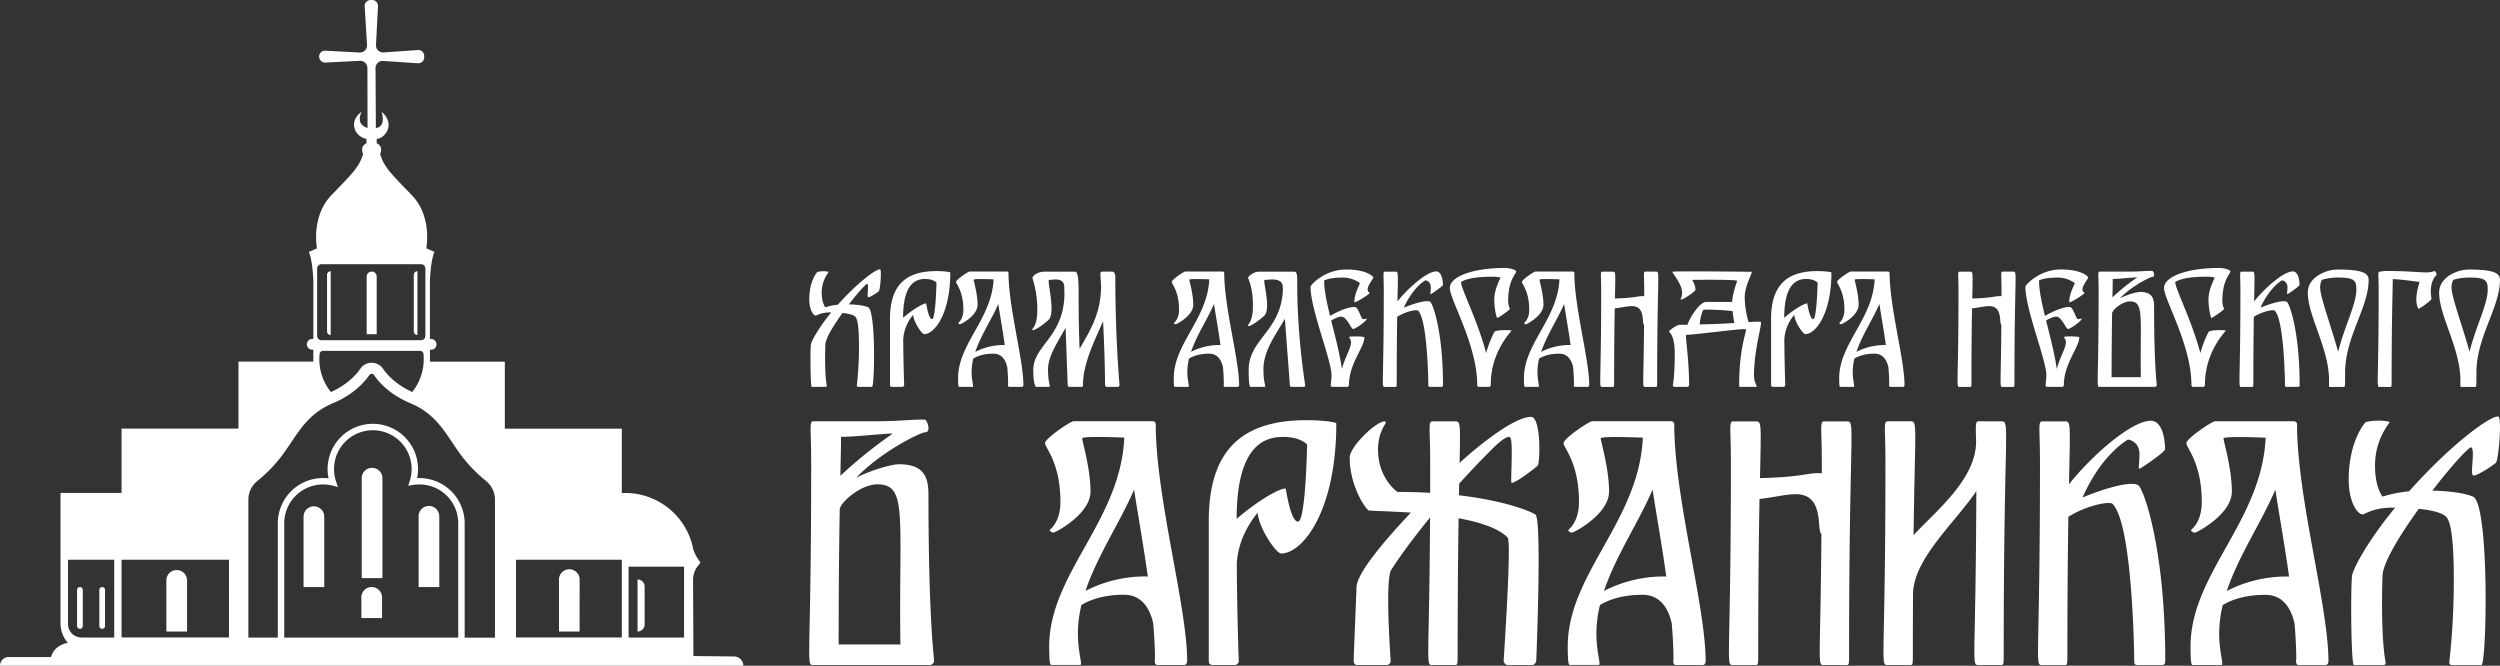 <?xml version="1.0" encoding="UTF-8"?> <svg xmlns="http://www.w3.org/2000/svg" id="Layer_1" data-name="Layer 1" viewBox="0 0 1764.2 469.79"><rect x="0" y="0" width="1764.2" height="469.79" fill="#333333" stroke="none"/><defs><style>.cls-1{fill:#fff;}</style></defs><path class="cls-1" d="M449.9,445.66V408.9a5,5,0,0,1,5,5v26.8A5,5,0,0,1,449.9,445.66ZM409,409.29v36.37H394.46V409.29a7.29,7.29,0,0,1,14.57-.54,4.86,4.86,0,0,1,0,.54Zm0,0v36.37H394.46V409.29a7.29,7.29,0,0,1,14.57-.54,4.86,4.86,0,0,1,0,.54Zm-277.06,0v36.37H117.4V409.29a7.29,7.29,0,0,1,14.57,0Zm96.81-44.7v49.68H214.21V364.59a7.29,7.29,0,0,1,14.57,0Zm40.79,57v14.54H255V421.55a7.29,7.29,0,0,1,14.57,0Zm.27-83.85V408H255.27V337.7a7.29,7.29,0,0,1,14.57-.54,4.86,4.86,0,0,1,0,.54ZM310,364.59v49.68H295.4V364.59a7.29,7.29,0,0,1,14.57-.54,4.86,4.86,0,0,1,0,.54Zm99,44.7v36.37H394.46V409.29a7.29,7.29,0,0,1,14.57-.54,4.86,4.86,0,0,1,0,.54Zm0,0v36.37H394.46V409.29a7.29,7.29,0,0,1,14.57-.54,4.86,4.86,0,0,1,0,.54Zm-99-44.7v49.68H295.4V364.59a7.29,7.29,0,0,1,14.57-.54,4.86,4.86,0,0,1,0,.54ZM269.84,337.7V408H255.27V337.7a7.29,7.29,0,0,1,14.57-.54A4.86,4.86,0,0,1,269.84,337.7Zm-.27,83.85v14.54H255V421.55a7.29,7.29,0,0,1,14.57,0Zm-40.79-57v49.68H214.21V364.59a7.29,7.29,0,0,1,14.57,0ZM132,409.29v36.37H117.4V409.29a7.29,7.29,0,0,1,14.57,0Zm-73.58,7v25.46a2,2,0,0,1-4,0V416.28a2,2,0,1,1,4,0Zm15.7,0v25.46a2,2,0,0,1-4,0V416.28a2,2,0,0,1,4,0Zm57.88-7v36.37H117.4V409.29a7.29,7.29,0,0,1,14.57,0Zm96.81-44.7v49.68h-14.6V364.59a7.29,7.29,0,0,1,14.57,0Zm40.79,57v14.54H255V421.55a7.29,7.29,0,0,1,14.57,0Zm.27-83.85V408h-14.6V337.7a7.29,7.29,0,0,1,14.57-.54,4.86,4.86,0,0,1,0,.54ZM310,364.59v49.68H295.4V364.59a7.29,7.29,0,0,1,14.57-.54,4.86,4.86,0,0,1,0,.54Zm99,44.7v36.37H394.46V409.29a7.29,7.29,0,0,1,14.57-.54,4.86,4.86,0,0,1,0,.54Zm0,0v36.37H394.46V409.29a7.29,7.29,0,0,1,14.57-.54,4.86,4.86,0,0,1,0,.54Zm-99-44.7v49.68H295.4V364.59a7.29,7.29,0,0,1,14.57-.54,4.86,4.86,0,0,1,0,.54Zm-42.26-32a7.21,7.21,0,0,1,2.13,5.15V408h-14.6V337.7a7.28,7.28,0,0,1,12.44-5.15Zm-.28,83.85a7.27,7.27,0,0,1,2.14,5.15v14.54H255V421.55a7.28,7.28,0,0,1,12.43-5.15Zm-40.79-57a7.27,7.27,0,0,1,2.14,5.15v49.68h-14.6V364.59a7.28,7.28,0,0,1,12.43-5.15ZM132,409.29v36.37H117.4V409.29a7.29,7.29,0,0,1,14.57,0Zm-57.88,7v25.46a2,2,0,0,1-4,0V416.28a2,2,0,0,1,4,0ZM57.8,414.86a2,2,0,0,1,.59,1.42v25.46a2,2,0,0,1-4,0V416.28a2,2,0,0,1,3.41-1.42Zm466.76,54.93H0a6.12,6.12,0,0,1,6.11-6.13H36c2.4-8.81,11.87-10,11.87-10l-.52-.65a21,21,0,0,1-4.65-13.17v-92H85.77V302.46h82.51V255.18h52.84v-8.43h-.81a3.78,3.78,0,0,1,0-7.56h.81V198.41s-.38-14.07-3.16-20.67l5.74-2.5s-4.45-22.44,10.3-37.66,19.39-19.67,22.26-28.86c0,0-2.73-5.36,2.35-7.56V98c-8.67-1.63-12.84-12.61-3.36-19.14-.16.27-4.89,8.58,4.12,11.48l-.09-42.43a5.07,5.07,0,0,0-5.11-5H254l-24.38,1.24a4.2,4.2,0,0,1-4.39-4v-.32a4.06,4.06,0,0,1,4.06-4.06h.21l24.17,1.3A5,5,0,0,0,259,32.48a4.57,4.57,0,0,0,0-.74L257.35,4.41a4.18,4.18,0,0,1,4-4.4h1.22a4.18,4.18,0,0,1,4.18,4.2v.18l-1.42,27.31A5,5,0,0,0,270,37a3.86,3.86,0,0,0,.68,0l24.22-1.69a4.18,4.18,0,0,1,4.46,3.88,2.81,2.81,0,0,1,0,.29v1a4.2,4.2,0,0,1-4.2,4.18h-.26L270.41,43a5.06,5.06,0,0,0-5.4,4.68c0,.12,0,.25,0,.38l.23,42.28c7.54-1,4.13-11.17,4-11.48,10.35,8.9,2.24,18.87-3.36,19.14a27.76,27.76,0,0,0,0,3.16c5.07,2.2,2.35,7.56,2.35,7.56,2.87,9.19,7.46,13.64,22.25,28.86s10.34,37.66,10.34,37.66l5.74,2.5c-2.78,6.6-3.16,20.67-3.16,20.67v40.78h.81A3.79,3.79,0,0,1,308,243v.12a3.67,3.67,0,0,1-3.67,3.67h-.93v8.43h52.84v47.28H438.8v45.38h2.37a48.89,48.89,0,0,1,48.1,40s2.08,5.88,5.09,8.9a15.08,15.08,0,0,1-1.63,2.26,15.82,15.82,0,0,0-3.65,10.26c.08,14.59.25,49,.24,53.65l28.74.29a6.56,6.56,0,0,1,6.5,6.58ZM80.6,395H48v45.4a9.49,9.49,0,0,0,9.47,9.48H80.6Zm81,0H85.77v54.85h75.81Zm62.2-158a3.06,3.06,0,0,0,3.06,3.06h70.26a3.06,3.06,0,0,0,3.07-3.05h0V189.51a3.06,3.06,0,0,0-3.06-3.06H226.86a3.06,3.06,0,0,0-3.06,3.06Zm75.09,12.81a2.52,2.52,0,0,0-2.52-2.23H228.05a2.49,2.49,0,0,0-2.5,2.23,35.65,35.65,0,0,0-.19,3.72,36.66,36.66,0,0,0,8.17,23.13c12.36-5.52,18.58-13.28,20.74-16.44a9.68,9.68,0,0,1,16,0c2.15,3.15,8.34,10.88,20.63,16.4A36.6,36.6,0,0,0,299,253.53a32.57,32.57,0,0,0-.15-3.73Zm24.47,119.38A27.36,27.36,0,0,0,296,341.85a26.75,26.75,0,0,0-4.28.34l-3.63.58,1.11-3.5A27.38,27.38,0,1,0,235.72,331a26.84,26.84,0,0,0,1.43,8.75l1.32,3.9-4-1a27.4,27.4,0,0,0-33.11,20.13,27,27,0,0,0-.78,6.46v80.7H323.36Zm25.93-16.59a17.08,17.08,0,0,0-6.43-13.32A101.26,101.26,0,0,1,326.75,323c-11.06-14.07-16.8-30-37.19-38.48-14.93-6.21-22.63-15.42-25.67-19.9a1.93,1.93,0,0,0-3.21,0c-3.05,4.48-10.74,13.69-25.68,19.9C214.61,293,208.87,308.93,197.81,323a101.92,101.92,0,0,1-16.11,16.32,17.08,17.08,0,0,0-6.43,13.32v97.29h20.78v-80.7A31.92,31.92,0,0,1,228,337.34a31.45,31.45,0,0,1,3.88.24,31.9,31.9,0,1,1,62.46-.2H296a31.93,31.93,0,0,1,31.9,31.89V450h21.4ZM438.8,395H364.13v54.85H438.8Zm43.93,4.88H443.58v50h39.15ZM409,445.66H394.46V409.29a7.29,7.29,0,0,1,14.57-.54,4.86,4.86,0,0,1,0,.54ZM307.84,359.44a7.26,7.26,0,0,1,2.13,5.15v49.68H295.4V364.59a7.28,7.28,0,0,1,12.44-5.15ZM292,233.83V194a2.59,2.59,0,0,1,2.58-2.59v45A2.59,2.59,0,0,1,292,233.83Zm-24.29,98.72a7.21,7.21,0,0,1,2.13,5.15V408H255.27V337.7a7.28,7.28,0,0,1,12.44-5.15Zm-.28,83.85a7.27,7.27,0,0,1,2.14,5.15v14.54H255V421.55a7.28,7.28,0,0,1,12.43-5.15Zm-1.6-180.56h-7.09V195a3.55,3.55,0,0,1,7.09,0Zm-34.29-.18a2.62,2.62,0,0,1-.75-1.83V194a2.59,2.59,0,0,1,2.57-2.59h0v45a2.6,2.6,0,0,1-1.83-.75Zm-4.9,123.78a7.27,7.27,0,0,1,2.14,5.15v49.68H214.21V364.59a7.28,7.28,0,0,1,12.43-5.15ZM132,445.66H117.4V409.29a7.29,7.29,0,0,1,14.57,0Zm-61.9-3.92V416.28a2,2,0,0,1,4,0v25.46a2,2,0,0,1-4,0Zm-15.7,0V416.28a2,2,0,0,1,4,0v25.46a2,2,0,0,1-4,0Zm4-25.46v25.46a2,2,0,0,1-4,0V416.28a2,2,0,1,1,4,0Zm15.7,0v25.46a2,2,0,0,1-4,0V416.28a2,2,0,0,1,4,0Zm57.88-7v36.37H117.4V409.29a7.29,7.29,0,0,1,14.57,0Zm96.81-44.7v49.68H214.21V364.59a7.29,7.29,0,0,1,14.57,0Zm40.79,57v14.54H255V421.55a7.29,7.29,0,0,1,14.57,0Zm.27-83.85V408H255.27V337.7a7.29,7.29,0,0,1,14.57-.54,4.86,4.86,0,0,1,0,.54ZM310,364.59v49.68H295.4V364.59a7.29,7.29,0,0,1,14.57-.54,4.86,4.86,0,0,1,0,.54Zm99,44.7v36.37H394.46V409.29a7.29,7.29,0,0,1,14.57-.54,4.86,4.86,0,0,1,0,.54Zm0,0v36.37H394.46V409.29a7.29,7.29,0,0,1,14.57-.54,4.86,4.86,0,0,1,0,.54Zm-99-44.7v49.68H295.4V364.59a7.29,7.29,0,0,1,14.57-.54,4.86,4.86,0,0,1,0,.54ZM269.84,337.7V408H255.27V337.7a7.29,7.29,0,0,1,14.57-.54A4.86,4.86,0,0,1,269.84,337.7Zm-.27,83.85v14.54H255V421.55a7.29,7.29,0,0,1,14.57,0Zm-40.79-57v49.68H214.21V364.59a7.29,7.29,0,0,1,14.57,0ZM132,409.29v36.37H117.4V409.29a7.29,7.29,0,0,1,14.57,0Zm-57.88,7v25.46a2,2,0,0,1-4,0V416.28a2,2,0,0,1,4,0Zm-15.7,0v25.46a2,2,0,0,1-4,0V416.28a2,2,0,1,1,4,0ZM228.81,364.6v49.68h-14.6V364.59a7.29,7.29,0,0,1,14.57,0Zm40.79,57v14.54H255V421.55a7.29,7.29,0,0,1,14.57,0Zm.27-83.85V408h-14.6V337.7a7.29,7.29,0,0,1,14.57-.54,4.86,4.86,0,0,1,0,.54ZM310,364.59v49.68H295.4V364.59a7.29,7.29,0,0,1,14.57-.54,4.86,4.86,0,0,1,0,.54Zm99,44.7v36.37H394.46V409.29a7.29,7.29,0,0,1,14.57-.54,4.86,4.86,0,0,1,0,.54Zm0,0v36.37H394.46V409.29a7.29,7.29,0,0,1,14.57-.54,4.86,4.86,0,0,1,0,.54Zm-99-44.7v49.68H295.4V364.59a7.29,7.29,0,0,1,14.57-.54,4.86,4.86,0,0,1,0,.54ZM269.84,337.7V408H255.27V337.7a7.29,7.29,0,0,1,14.57-.54A4.86,4.86,0,0,1,269.84,337.7Zm-.27,83.85v14.54H255V421.55a7.29,7.29,0,0,1,14.57,0Zm-40.79-57v49.68H214.21V364.59a7.29,7.29,0,0,1,14.57,0ZM409,409.29v36.37H394.46V409.29a7.29,7.29,0,0,1,14.57-.54,4.86,4.86,0,0,1,0,.54Zm0,0v36.37H394.46V409.29a7.29,7.29,0,0,1,14.57-.54,4.86,4.86,0,0,1,0,.54ZM612.79,209.77c-1.39,0,.59-8.11-.7-9.41-.58-.58-6.6,6.06-13.07,14.43,9.37.22,13.49,1.77,14,2.28,5.11,5.11,4.13,55.94,2.35,55.94h-9.94a.88.88,0,0,1-.78-.89,242,242,0,0,0,1.51-28.1c0-18-2-19.93-2.63-20.57-.48-.48-2.24-1.89-9-2.59-6.34,8.79-12,18-12.11,22.42-.66,22.34,1,28.3,1,28.89s-.24.84-.8.84h-9.78c-.93,0-1.16-24.86-.62-29.82.19-1.79,4.37-10.52,14.36-22.72h-1.22a21.57,21.57,0,0,0-9.53,2.25c-1.92,0-4.74-4.27-4.74-11.52,0-12.95,5.37-19,5.56-19.18s1.81-.6,4.79-.6a12.53,12.53,0,0,1,3.28.44c.26.27-4.84,5.35-4.84,14.62,0,5.6,1.39,8.72,2.49,10.33a44.78,44.78,0,0,1,8.88-1.77c2.28-2.55,4.77-5.21,7.53-8,12.13-12.14,21.34-17.93,22.39-16.88s-.06,14.42-.95,15.31-6,4.28-7.42,4.28Zm47.89-18.48c5.12,0,9.92.62,9.92,1.09,0,29.15-11.17,43.41-18.42,43.41-1.6,0-7.36-8.29-7.8-13.58a29.79,29.79,0,0,0-7,17.24c.18,19.93.67,31.73.67,32.18a1.36,1.36,0,0,1-1.34,1.38H629.5a1.24,1.24,0,0,1-1.44-1,1.15,1.15,0,0,1,0-.37V225c0-23.59,11-33.69,32.63-33.69Zm.18,8.14s-2.08-2.55-8-2.55-15.56,2.37-15.57,27.38c5.69-5,13.26-9.82,16-10.14.14-.05.24-.08.29,0s1.6,11.07,4.16,11.07,3.12-25.76,3.12-25.76Zm50.84-6.82c0,24.47,10.49,60.83,10.49,79.12a1.14,1.14,0,0,1-1,1.27h-9c-.8,0-.86-.92-.86-1.39a6.29,6.29,0,0,1,.07-.82c0-3.73-.24-7.63-.57-11.63-1.12-5-3.77-9.58-9.78-9.58-6.89,0-11.43,1.76-14.2,3.43a40.11,40.11,0,0,0-1.19,9.45c0,6.59,1.67,10.54.78,10.54h-9.63c-.36,0-.71-.32-.71-6.15,0-24.3,23.82-41.79,25.05-69.72-4-.16-14.06-.47-14.06.24,0,.89,2.79,10.13,2.79,17.74s-11.73,13.72-12.36,13.72-1.51-.62-1.18-1,3.5-2.79,3.5-9.27c0-13.13-5.14-18.08-5.14-19.64s8.51-7.32,9.58-7.32h26.22c.53,0,1.16.35,1.16.93Zm-2.65,50.88c-1.44-10.19-3.24-20.29-4.58-29-4.6,10.82-12.26,22-16.22,33.82a43.66,43.66,0,0,1,20.1-4.84A5.4,5.4,0,0,1,709.05,243.49Zm78-49.11c0,46,2.94,76.08,2.94,77s-.23,1.64-1,1.64h-7.78a1.51,1.51,0,0,1-1.43-1.43c0-13.38-.65-30.27-1.36-44.94-5.65,13.09-14.2,29.72-14.2,44.94,0,.56.18,1.43-.89,1.43h-8.59c-.42,0-1.31-.12-1.31-1.52,0-.8-.79-21.56-1.47-40.17-5.36,9.83-12.39,19.77-12.39,29.29,0,11.31,2.56,12.4.33,12.4h-8.57c-.93,0-2.17-3.41-2.17-12,0-17.3,21.64-23.18,22-53.68-.07-2.23-.11-3.86-.12-4.67,0-7.35-8.17-5.13-10.73-5.13-1.63,0,4.76,23-.2,28-2.8,2.8-10.49,8.35-11.53,7.31s3.44-1.3,3.44-14.38S728.58,197,728.58,196s3.11-4.28,8.75-4.28h21.16c2.47,0,2.68,5.91,2.68,17.26,0,16,.29,28.13.7,37.18C768.39,234.54,777,222,777,201.76c-.29-4.94-.49-8.08-.49-8.48,0-1.6,1.19-1.6,1.49-1.6h7c1,0,1.9,1.21,1.9,2.7Zm76.87-1.77c0,24.47,10.49,60.83,10.49,79.12a1.14,1.14,0,0,1-1,1.27h-9c-.8,0-.86-.92-.86-1.39a6.29,6.29,0,0,1,.07-.82c0-3.73-.24-7.63-.58-11.63-1.11-5-3.76-9.58-9.77-9.58-6.89,0-11.43,1.76-14.2,3.43a40.11,40.11,0,0,0-1.19,9.45c0,6.59,1.67,10.54.78,10.54H829c-.36,0-.71-.32-.71-6.15,0-24.3,23.82-41.79,25.06-69.72-4-.16-14.07-.47-14.07.24,0,.89,2.79,10.13,2.79,17.74s-11.73,13.72-12.36,13.72-1.51-.62-1.18-1,3.5-2.79,3.5-9.27c0-13.13-5.14-18.08-5.14-19.64s8.51-7.32,9.58-7.32h26.22c.53,0,1.15.35,1.15.93Zm-2.65,50.88c-1.44-10.19-3.24-20.29-4.58-29-4.6,10.82-12.26,22-16.21,33.82a43.59,43.59,0,0,1,20.09-4.84,4.9,4.9,0,0,1,.65,0ZM921,271.59c0,.56.18,1.42-.89,1.42H911.5c-.41,0-1.31-.12-1.31-1.51,0-.89-2-26.65-3.47-46.54-6.09,10.73-15.14,22.27-15.14,35.66,0,11.31,2.56,12.39.33,12.39h-9.36c-.93,0-1.38-3.4-1.38-12,0-21.83,23-27.32,24.14-56.5,0-.76-.07-1.36-.08-1.77v-.07c0-7.37-10.21-5.14-12.77-5.14-1.63,0,4.76,20.2-.21,25.16-2.79,2.79-10.48,8.35-11.52,7.31s3.44-1.31,3.44-14.38S880.81,197,880.81,196s4-4.28,7.4-4.28h24.55c2.47,0,2.68.75,2.68,9.36,0,36.6,5.54,70,5.54,70.55ZM965.11,204c0,2.47,1.51,2.35,1.51,2.55,0,1.1-10.87,7.8-10.87,6.6,0-6.15,3.92-12.48,3.92-13.41A21,21,0,0,0,947,195.88c-8,0-12.57,1.73-12.57,2.19,0,6.65,1.84,15.34,4.16,24.86,5-2.84,12.18-6.31,17.35-6.31,2.79,0,4.45,8.62,6,8.62s2.61-.6,2.61-.36c0,1.55-8,7.28-9.63,7.28s-4.39-8.7-8.43-8.7c-1.91,0-4.69,1.33-7.1,2.73,2.77,11.12,6,23.14,7.57,34.23,2.36-8.89,6.42-14.66,6.42-18.92,0-2.2-1.31-2.88-1.31-3.63s10.76-.5,10.76.12c0,7.13-10.89,18.66-10.89,33.63a1.33,1.33,0,0,1-1.25,1.4H940.44c-1.45,0-1.38-1-1.38-1.38a61.76,61.76,0,0,0,.59-6.8c0-10.51-14.83-46.52-14.83-62.44,0-1.36,10-12.22,25.07-12.22s19.31,5.2,19.31,5.69-4.1,5.74-4.1,8.14Zm53.17,67.61c0,.62.09,1.39-1.27,1.39h-7.91c-.58,0-1.14-.17-1.14-1s-.42-45.94-7.24-52.76c-1-1-8.59.44-14.75,4.31-.17,10.89-.33,25.5-.33,45.13,0,3.77.06,4.36-.81,4.36h-7.59c-2.63,0-.74,0-.74-67.64,0-11.41-.76-13.69.75-13.69h7.51c2.06,0,1.83.19,1.4,21,7.79-9.77,20.92-21.19,27.31-21.19,3.88,0,4.77,6.29,4.77,9.58,0,.76-8,6.42-8.56,6.42s0-1.33,0-4.81c0-4.49-3.82-4.9-3.82-4.9a27.42,27.42,0,0,0-5.3,4.3,50.88,50.88,0,0,0-9.88,15c7.76-3.25,16.93-5.79,18.79-3.93s8.82,21.15,8.82,58.47Zm36.36-37.52c1.44-1.44,12-1.28,12-.74S1052,247.91,1052,271.26c0,.86-.18,1.75-1.35,1.75h-6.9a1.21,1.21,0,0,1-1.3-1.12,2.09,2.09,0,0,1,0-.25c0-28.18-19.33-60.27-19.33-68.35s16-14.2,39-14.2c2.28,0,7.81,1,7.81,2.59s-5.65,5.61-5.65,20.58c0,3.51,1.13,5.06,1.13,5.77s-8.52,6.68-8.91,6.3-2-5.77-2-13.13,4.34-14.56,4.34-15.33a22.05,22.05,0,0,0-6.06-.6c-18.06,0-21.75,3.86-21.75,3.86,0,4.71,11.82,27.33,17.72,50.07a72.47,72.47,0,0,1,5.9-15.1ZM1111,192.61c0,24.47,10.49,60.83,10.49,79.12a1.14,1.14,0,0,1-1,1.27h-9c-.8,0-.86-.92-.86-1.39a6.29,6.29,0,0,1,.07-.82c0-3.73-.23-7.63-.57-11.63-1.12-5-3.77-9.58-9.78-9.58-6.89,0-11.43,1.76-14.2,3.43a40.11,40.11,0,0,0-1.19,9.45c0,6.59,1.67,10.54.78,10.54h-9.63c-.35,0-.71-.32-.71-6.15,0-24.3,23.82-41.79,25.06-69.72-4-.16-14.07-.47-14.07.24,0,.89,2.79,10.13,2.79,17.74s-11.73,13.72-12.36,13.72-1.51-.62-1.18-1,3.5-2.79,3.5-9.27c0-13.13-5.14-18.08-5.14-19.64s8.51-7.32,9.58-7.32h26.22c.53,0,1.16.35,1.16.93Zm-2.65,50.88c-1.44-10.19-3.24-20.29-4.58-29-4.6,10.82-12.26,22-16.21,33.82a43.59,43.59,0,0,1,20.09-4.84,5.1,5.1,0,0,1,.67,0Zm60.19-51.81c3.19,0,.88.45.88,77,0,3.77.06,4.36-.81,4.36H1161c-2.27,0-1.17,0-.83-43.73-1.75-1.25,1.2-13.28-8.53-13.28-3.62,0-7.6,1.11-12.16,1.58-.21,11.33-.42,27.63-.42,51.07,0,3.77,0,4.36-.82,4.36h-7.59c-2.63,0-.74,0-.74-67.64,0-11.41-.76-13.69.76-13.69h7.5c2,0,1.84.17,1.45,18.91,13.9-.31,15.38-1.65,19.66-1.65h1v-3.61c0-11.41-.76-13.69.75-13.69Zm74,35.5c1.19,1.19-4.78,19.21-4.78,37.78,0,4.41,1.87,6.79,1.87,7.68,0,.26-.15.37-.39.37h-11.12a.76.76,0,0,1-.85-.66h0c0-28.09,5.7-38.93,4.7-39.94s-35.81,3.87-42,3.87c-1,0,2,16.8,2,35.31,0,.53-.36,1.42-1.07,1.42h-8.6c-.48,0-1.76,0-1.76-1.13s1.28-6,1.28-22.25c0-12.41-3.32-14.81-4-15.43s5.38-5,7.58-5h5.44c.9-3.67,8.2-16.11,13.21-16.11h18.28c.38-6.69,3.44-13.83,3.44-14.91s-31.13-.69-31.58-.69,2.23,2.61,2.23,7.1c0,1-8.32,6.84-10.28,6.84-.65,0,.88-1.52.88-5,0-6.3-7.42-14-6.74-14.64s54.4,0,55.71,0-4.79,9.3-4.79,18.3a64.43,64.43,0,0,0,2.74,17.21c5.25-.35,8.15-.5,8.58-.06Zm-18.6.75a84,84,0,0,1-1.32-8.43,187,187,0,0,0-20.36-1c-.63,0-2.42,5.08-2.82,10.45,9.8-.19,18-.62,24.56-1Zm68.44-35.55c0,29.15-11.17,43.41-18.42,43.41-1.6,0-7.36-8.29-7.8-13.58a29.79,29.79,0,0,0-7,17.24c.18,19.93.67,31.73.67,32.18a1.36,1.36,0,0,1-1.34,1.38h-7.24a1.25,1.25,0,0,1-1.43-1,1.45,1.45,0,0,1,0-.36V225c0-23.59,11-33.69,32.63-33.69,5.15,0,10,.6,10,1.07Zm-9.74,7.05s-2.09-2.55-8-2.55-15.55,2.37-15.56,27.38c5.69-5,13.26-9.82,16-10.14.14-.05.25-.08.29,0s1.61,11.07,4.17,11.07,3.11-25.76,3.11-25.76Zm50.84-6.82c0,24.47,10.49,60.83,10.49,79.12a1.14,1.14,0,0,1-1,1.27h-9c-.8,0-.86-.92-.86-1.39a6.29,6.29,0,0,1,.07-.82c0-3.73-.24-7.63-.58-11.63-1.11-5-3.77-9.58-9.78-9.58-6.88,0-11.42,1.76-14.2,3.43a40.63,40.63,0,0,0-1.18,9.45c0,6.59,1.66,10.54.77,10.54h-9.62c-.36,0-.71-.32-.71-6.15,0-24.3,23.82-41.79,25-69.72-4-.16-14.06-.47-14.06.24,0,.89,2.79,10.13,2.79,17.74s-11.74,13.72-12.36,13.72-1.51-.62-1.19-1,3.51-2.79,3.51-9.27c0-13.13-5.14-18.08-5.14-19.64s8.51-7.32,9.58-7.32h26.21c.54,0,1.16.35,1.16.93Zm-2.65,50.88c-1.44-10.19-3.24-20.29-4.59-29-4.6,10.82-12.25,22-16.21,33.82a43.66,43.66,0,0,1,20.1-4.84,5.51,5.51,0,0,1,.71,0Zm89.84-51.81c3.19,0,.89.45.89,77,0,3.77,0,4.36-.82,4.36h-7.59c-2.27,0-1.17,0-.83-43.73-1.75-1.25,1.2-13.28-8.53-13.28-3.62,0-7.59,1.11-12.16,1.58-.21,11.33-.42,27.63-.42,51.07,0,3.77,0,4.36-.82,4.36h-7.59c-2.63,0-.74,0-.74-67.64,0-11.41-.76-13.69.76-13.69h7.5c2,0,1.84.17,1.45,18.91,13.9-.31,15.38-1.65,19.66-1.65h1v-3.61c0-11.41-.76-13.69.76-13.69ZM1469.56,204c0,2.47,1.52,2.35,1.52,2.55,0,1.1-10.87,7.8-10.87,6.6,0-6.15,3.92-12.48,3.92-13.41a21,21,0,0,0-12.66-3.87c-8,0-12.56,1.73-12.56,2.19,0,6.65,1.83,15.34,4.16,24.86,5-2.84,12.18-6.31,17.34-6.31,2.8,0,4.46,8.62,6,8.62s2.62-.6,2.62-.36c0,1.55-8,7.28-9.63,7.28s-4.39-8.7-8.43-8.7c-1.92,0-4.69,1.33-7.1,2.73,2.77,11.12,6,23.14,7.56,34.23,2.37-8.89,6.43-14.66,6.43-18.92,0-2.2-1.31-2.88-1.31-3.63s10.75-.5,10.75.12c0,7.13-10.88,18.66-10.88,33.63a1.33,1.33,0,0,1-1.27,1.39H1444.9c-1.45,0-1.38-1-1.38-1.38a61.74,61.74,0,0,0,.58-6.8c0-10.51-14.82-46.52-14.82-62.44,0-1.36,10-12.22,25.07-12.22s19.31,5.2,19.31,5.69-4.1,5.74-4.1,8.14ZM1522,271.65a1.62,1.62,0,0,1-1.22,1.36H1481.7c-2.63,0-.74,0-.74-67.64,0-11.41-.76-13.69.76-13.69h19.37c9.89,0,11.67-.57,17.7-.57.9,0,2.27,4.23.27,4.23-1.46,0-13.85,5.92-22.45,14.52-.21.21-.39.43-.6.64,5.45-2.74,11.93-4.47,14.2-4.47,7.79,0,9.88,3.67,9.88,9.91C1520.08,257.71,1522,270.93,1522,271.65Zm-11.26-5.5c0-2.73-.09-6.53-.09-11.73,0-33.27,1.6-41.71-7.62-41.71-5.62,0-12.56,6.15-12.56,8.47-.18,10.67-.34,25.19-.36,45Zm-19.82-69.3c0,2.7-.1,6.8-.23,13a153.29,153.29,0,0,1,17.33-14C1508.52,195.36,1496.2,196.85,1490.92,196.85Zm67.72,37.25c1.44-1.44,12-1.28,12-.74S1556,247.91,1556,271.26c0,.86-.18,1.75-1.35,1.75h-6.9a1.21,1.21,0,0,1-1.3-1.12,2.09,2.09,0,0,1,0-.25c0-28.18-19.33-60.27-19.33-68.35s16-14.2,39-14.2c2.28,0,7.81,1,7.81,2.59s-5.65,5.61-5.65,20.58c0,3.51,1.13,5.06,1.13,5.77s-8.52,6.68-8.91,6.3-2-5.77-2-13.13,4.34-14.56,4.34-15.33a22.05,22.05,0,0,0-6.06-.6c-18.06,0-21.75,3.86-21.75,3.86,0,4.71,11.82,27.33,17.71,50.07a72.5,72.5,0,0,1,5.91-15.1Zm64.16,37.52c0,.62.09,1.39-1.27,1.39h-7.91c-.58,0-1.14-.17-1.14-1s-.42-45.94-7.24-52.76c-1-1-8.59.44-14.76,4.31-.17,10.89-.32,25.5-.32,45.13,0,3.77,0,4.36-.81,4.36h-7.6c-2.62,0-.74,0-.74-67.64,0-11.41-.75-13.69.76-13.69h7.51c2.06,0,1.82.19,1.4,21,7.78-9.77,20.92-21.19,27.31-21.19,3.87,0,4.76,6.29,4.76,9.58,0,.76-8,6.42-8.55,6.42s0-1.33,0-4.81c0-4.49-3.82-4.9-3.82-4.9a27.42,27.42,0,0,0-5.3,4.3,50.56,50.56,0,0,0-9.88,15c7.76-3.25,16.92-5.79,18.79-3.93s8.82,21.15,8.82,58.47Zm48.71-74.27c0,20-16.61,40.13-16.61,65.69,0,9.35-.06,10-.78,10H1644c-.65,0-.43-1.35-.43-4.63,0-22.62-15-45.3-15-61.9,0-10.31,11.25-15.47,19-16.21h.24c.58-.05,1.13-.08,1.66-.08,17.22-.06,22,2.44,22,7.13ZM1650,248.24c4.42-17.82,12.83-33.61,12.83-43.72,0-6.36-1-8.65-12.78-8.65a38.18,38.18,0,0,0-11.54,1.61,12.08,12.08,0,0,0-1.24,5.51c0,6.49,7.9,27.69,12.73,45.25Zm69.52-54.42c0,.45-5.76,4.06-3.68,17.05,0,1.14-8.9,7.52-9.21,7-3.73-6.48.77-18.06.77-19-2.14,0-10.16-1.52-18.88-1.91,0,7.59-.8,26.18-.8,71.75,0,3.77,0,4.36-.81,4.36h-7.6c-2.62,0-.74,0-.74-67.64,0-11.41-.75-13.69.76-13.69a30,30,0,0,1,5.44-.51c13.14,0,23.27,1,27.33,1a18.05,18.05,0,0,0,6.09-1c.53,0,1.33,2.21,1.33,2.65Zm44.65,3.53c0,20-16.61,40.13-16.61,65.69,0,9.35-.06,10-.79,10H1736.7c-.65,0-.44-1.35-.44-4.63,0-22.62-15-45.3-15-61.9,0-10.31,11.25-15.47,19-16.21h.24c.57-.05,1.13-.08,1.65-.08,17.23-.06,22,2.44,22,7.13Zm-21.47,50.89c4.41-17.82,12.83-33.61,12.83-43.72,0-6.36-1-8.65-12.79-8.65a38.16,38.16,0,0,0-11.53,1.61A12,12,0,0,0,1730,203c0,6.49,7.9,27.69,12.73,45.25ZM659.22,466.4a3.43,3.43,0,0,1-2.57,2.89H574c-5.55,0-1.56,0-1.56-143,0-24.12-1.61-29,1.6-29h41c20.91,0,24.67-1.2,37.41-1.2,1.92,0,4.81,8.94.57,8.94-3.08,0-29.27,12.51-47.45,30.69-.45.45-.84.91-1.26,1.36,11.52-5.79,25.2-9.46,30-9.46,16.46,0,20.88,7.77,20.88,21C655.19,437,659.22,464.9,659.22,466.4Zm-23.8-11.62c-.11-5.78-.19-13.8-.19-24.81,0-70.33,3.39-88.18-16.12-88.18-11.86,0-26.54,13-26.54,17.91-.38,22.55-.73,53.27-.76,95.08ZM593.51,308.27c0,5.69-.2,14.37-.48,27.53a318.57,318.57,0,0,1,36.65-29.6c1-1-25,2.07-36.17,2.07Zm222.07-9c0,51.73,22.17,128.6,22.17,167.29,0,1.13-.57,2.7-2.24,2.7h-18.8c-1.7,0-1.82-2-1.82-3,0-.07.07-.7.16-1.73-.07-7.89-.51-16.13-1.23-24.57-2.36-10.55-8-20.26-20.67-20.26-14.56,0-24.16,3.71-30,7.23a86.46,86.46,0,0,0-2.5,20c0,13.94,3.52,22.29,1.64,22.29H741.91c-.76,0-1.51-.69-1.51-13,0-51.39,50.36-88.36,53-147.42-8.47-.33-29.74-1-29.74.52,0,1.89,5.9,21.42,5.9,37.5s-24.81,29-26.13,29-3.2-1.32-2.51-2,7.41-5.9,7.41-19.59c0-27.77-10.86-38.22-10.86-41.52s18-15.49,20.25-15.49h55.43a2.3,2.3,0,0,1,2.45,2ZM810,406.88c-3-21.56-6.85-42.9-9.69-61.37C790.54,368.39,774.36,392.08,766,417a92,92,0,0,1,42.48-10.23ZM922,296.51c10.83,0,21,1.31,21,2.31,0,61.63-23.62,91.78-39,91.78-3.38,0-15.56-17.54-16.49-28.72-2.57,3-14,17.14-14.76,36.45.38,42.14,1.41,67.1,1.41,68.05a2.87,2.87,0,0,1-2.83,2.91H856c-1.07,0-3-.15-3-3V367.73C853,317.86,876.19,296.51,922,296.51Zm-6,71.6c5.4,0,6.41-54.39,6.41-54.39s-4.41-5.4-16.84-5.4-32.88,5-32.9,57.89c12-10.57,28-20.76,33.92-21.43.3-.11.53-.17.62-.07.33.32,3.39,23.4,8.8,23.4Zm113.63-18.58c35.85,4.23,53,12.65,54,13.68,4.52,4.52.47,102.61.47,103.08s-.75,3-3,3h-17a3.16,3.16,0,0,1-3-2.86c0-1.5,5.75-84.19,2.8-87.14-6.67-6.67-19.93-10.87-34.6-13.57-.36,22.92-.67,53.5-.67,94.34,0,8,.11,9.23-1.71,9.23h-16.06c-5,0-2.28,0-1.68-104.13-18.23,22.3-27.66,37.16-27.9,37.87-3.77,11.06.06,61.37.06,63.37a2.88,2.88,0,0,1-2.86,2.9H958.14c-.8,0-2.87,0-2.87-3s2-51.7,2-51.7c0-9.67,18.39-31.6,38.35-52.84-16.58-1.14-29.57-1.16-30.09-1.68-4.4-4.39-13.07-19.47-13.07-37.31,0-7.28,18.28-25.43,24.78-25.43.39,0,.58.44.58,1.2s-5.39,6.65-5.39,18.71c0,20.47,13.7,29.9,13.7,29.9,8.18,0,15.81.23,22.9.63l.21-.22V326.28c0-24.11-1.6-28.95,1.61-28.95h15.87c3.79,0,3.9.3,3.28,29.35,9.31-8.69,37.48-32.51,50.43-32.51,7.13,0,6.49,32.6,4.65,34.44s-17,13.38-18.47,12c-.77-.77,1.45-29.55-.94-31.93-1.36-1.37-5.77,1.25-12.81,8.28-8.46,8.47-16.18,16.63-23.16,24.36-.06,2.59-.11,5.35-.17,8.26Zm151.85-50.23c0,51.73,22.17,128.6,22.17,167.29,0,1.13-.57,2.7-2.23,2.7h-18.81c-1.69,0-1.82-2-1.82-3,0-.07.07-.7.16-1.73-.07-7.89-.51-16.13-1.22-24.57-2.36-10.55-8-20.26-20.68-20.26-14.56,0-24.16,3.71-30,7.23a85.93,85.93,0,0,0-2.5,20c0,13.94,3.51,22.29,1.63,22.29h-20.35c-.75,0-1.51-.69-1.51-13,0-51.39,50.37-88.36,53-147.42-8.46-.33-29.74-1-29.74.52,0,1.89,5.91,21.42,5.91,37.5s-24.81,29-26.13,29-3.2-1.32-2.51-2,7.41-5.9,7.41-19.59c0-27.77-10.87-38.22-10.87-41.52s18-15.49,20.26-15.49h55.42a2.3,2.3,0,0,1,2.45,2Zm-5.61,107.58c-3-21.56-6.85-42.9-9.69-61.37-9.73,22.88-25.91,46.57-34.28,71.52a92.17,92.17,0,0,1,42.48-10.23c.42,0,.91.05,1.4.08ZM1303,297.33c6.74,0,1.87.95,1.87,162.73,0,8,.11,9.23-1.71,9.23H1287.1c-4.8,0-2.47,0-1.75-92.45-3.7-2.65,2.54-28.09-18-28.09-7.65,0-16,2.35-25.7,3.34-.44,24-.9,58.42-.9,108,0,8,.11,9.23-1.72,9.23h-16c-5.56,0-1.57,0-1.57-143,0-24.11-1.6-28.95,1.6-28.95h15.87c4.21,0,3.9.37,3.06,40,29.38-.67,32.51-3.51,41.57-3.51a20.15,20.15,0,0,1,2.06.1v-7.64c0-24.11-1.61-28.95,1.6-28.95H1303Zm109.11,0c6.74,0,1.87.95,1.87,162.73,0,8,.11,9.23-1.72,9.23h-16c-5.29,0-2,0-1.6-122.74-15.16,22.51-44.68,48-44.69,73.05-.06,12.23-.11,25.67-.11,40.46,0,8,.11,9.23-1.71,9.23h-16.06c-5.56,0-1.57,0-1.57-143,0-24.11-1.6-29,1.6-29H1348c5.31,0,3.4.61,2.36,80.37,15.64-17,44.13-39.32,44.13-66.12-.3-11.53-.6-14.25,1.8-14.25Zm115.8,169c0,1.32.19,3-2.68,3h-16.72c-1.23,0-2.41-.36-2.41-2.2s-.89-97.13-15.3-111.54c-2.06-2.06-18.17.92-31.2,9.1-.37,23-.69,53.92-.69,95.41,0,8,.11,9.23-1.71,9.23h-16.06c-5.55,0-1.57,0-1.57-143,0-24.12-1.6-28.95,1.6-28.95h15.88c4.35,0,3.86.41,3,44.33,16.45-20.67,44.21-44.8,57.72-44.8,8.2,0,10.09,13.28,10.09,20.25,0,1.6-17,13.57-18.09,13.57s0-2.83,0-10.18c0-9.48-8.08-10.36-8.08-10.36a58.44,58.44,0,0,0-11.21,9.11c-11.1,11.1-18,25.23-20.87,31.78,16.4-6.86,35.78-12.23,39.72-8.29,3.76,3.77,18.65,44.72,18.65,123.6Zm93.06-167c0,51.73,22.17,128.6,22.17,167.29,0,1.13-.57,2.7-2.23,2.7H1622.1c-1.69,0-1.82-2-1.82-3,0-.07.07-.7.16-1.73-.07-7.89-.5-16.13-1.22-24.57-2.36-10.55-8-20.26-20.68-20.26-14.56,0-24.16,3.71-30,7.23a85.93,85.93,0,0,0-2.5,20c0,13.94,3.51,22.29,1.63,22.29h-20.35c-.75,0-1.51-.69-1.51-13,0-51.39,50.37-88.36,53-147.42-8.46-.33-29.73-1-29.73.52,0,1.89,5.9,21.42,5.9,37.5s-24.81,29-26.13,29-3.2-1.32-2.51-2,7.41-5.9,7.41-19.59c0-27.77-10.87-38.22-10.87-41.52s18-15.49,20.26-15.49h55.43a2.29,2.29,0,0,1,2.44,2Zm-5.61,107.58c-3-21.56-6.85-42.9-9.69-61.37-9.73,22.88-25.91,46.57-34.28,71.52a92.08,92.08,0,0,1,42.49-10.23,12.35,12.35,0,0,1,1.51.05Zm130.2-71.31c-2.94,0,1.25-17.14-1.48-19.87-1.23-1.23-14,12.8-27.64,30.49,19.82.48,28.52,3.74,29.61,4.84,10.79,10.78,8.74,118.26,5,118.26h-21a1.85,1.85,0,0,1-1.66-1.88,512.63,512.63,0,0,0,3.2-59.41c0-38.07-4.19-42.14-5.56-43.5-1-1-4.74-4-19.15-5.46-13.4,18.56-25.33,38.08-25.6,47.38-1.38,47.23,2.21,59.84,2.21,61.1s-.51,1.77-1.69,1.77h-20.68c-2,0-2.45-52.57-1.32-63.06.41-3.77,9.25-22.24,30.37-48h-2.58c-12.43,0-19.31,4.76-20.16,4.76-4,0-10-9-10-24.36,0-27.38,11.36-40.15,11.76-40.55s3.81-1.28,10.12-1.28c1.18,0,6.36.38,6.93.94S1676,309,1676,328.61c0,11.83,2.92,18.44,5.25,21.84a94.67,94.67,0,0,1,18.78-3.74c4.83-5.41,10.08-11,15.91-16.86,25.66-25.66,45.14-37.9,47.36-35.68s-.13,30.48-2,32.36-12.77,9.05-15.7,9.05Z"></path></svg> 